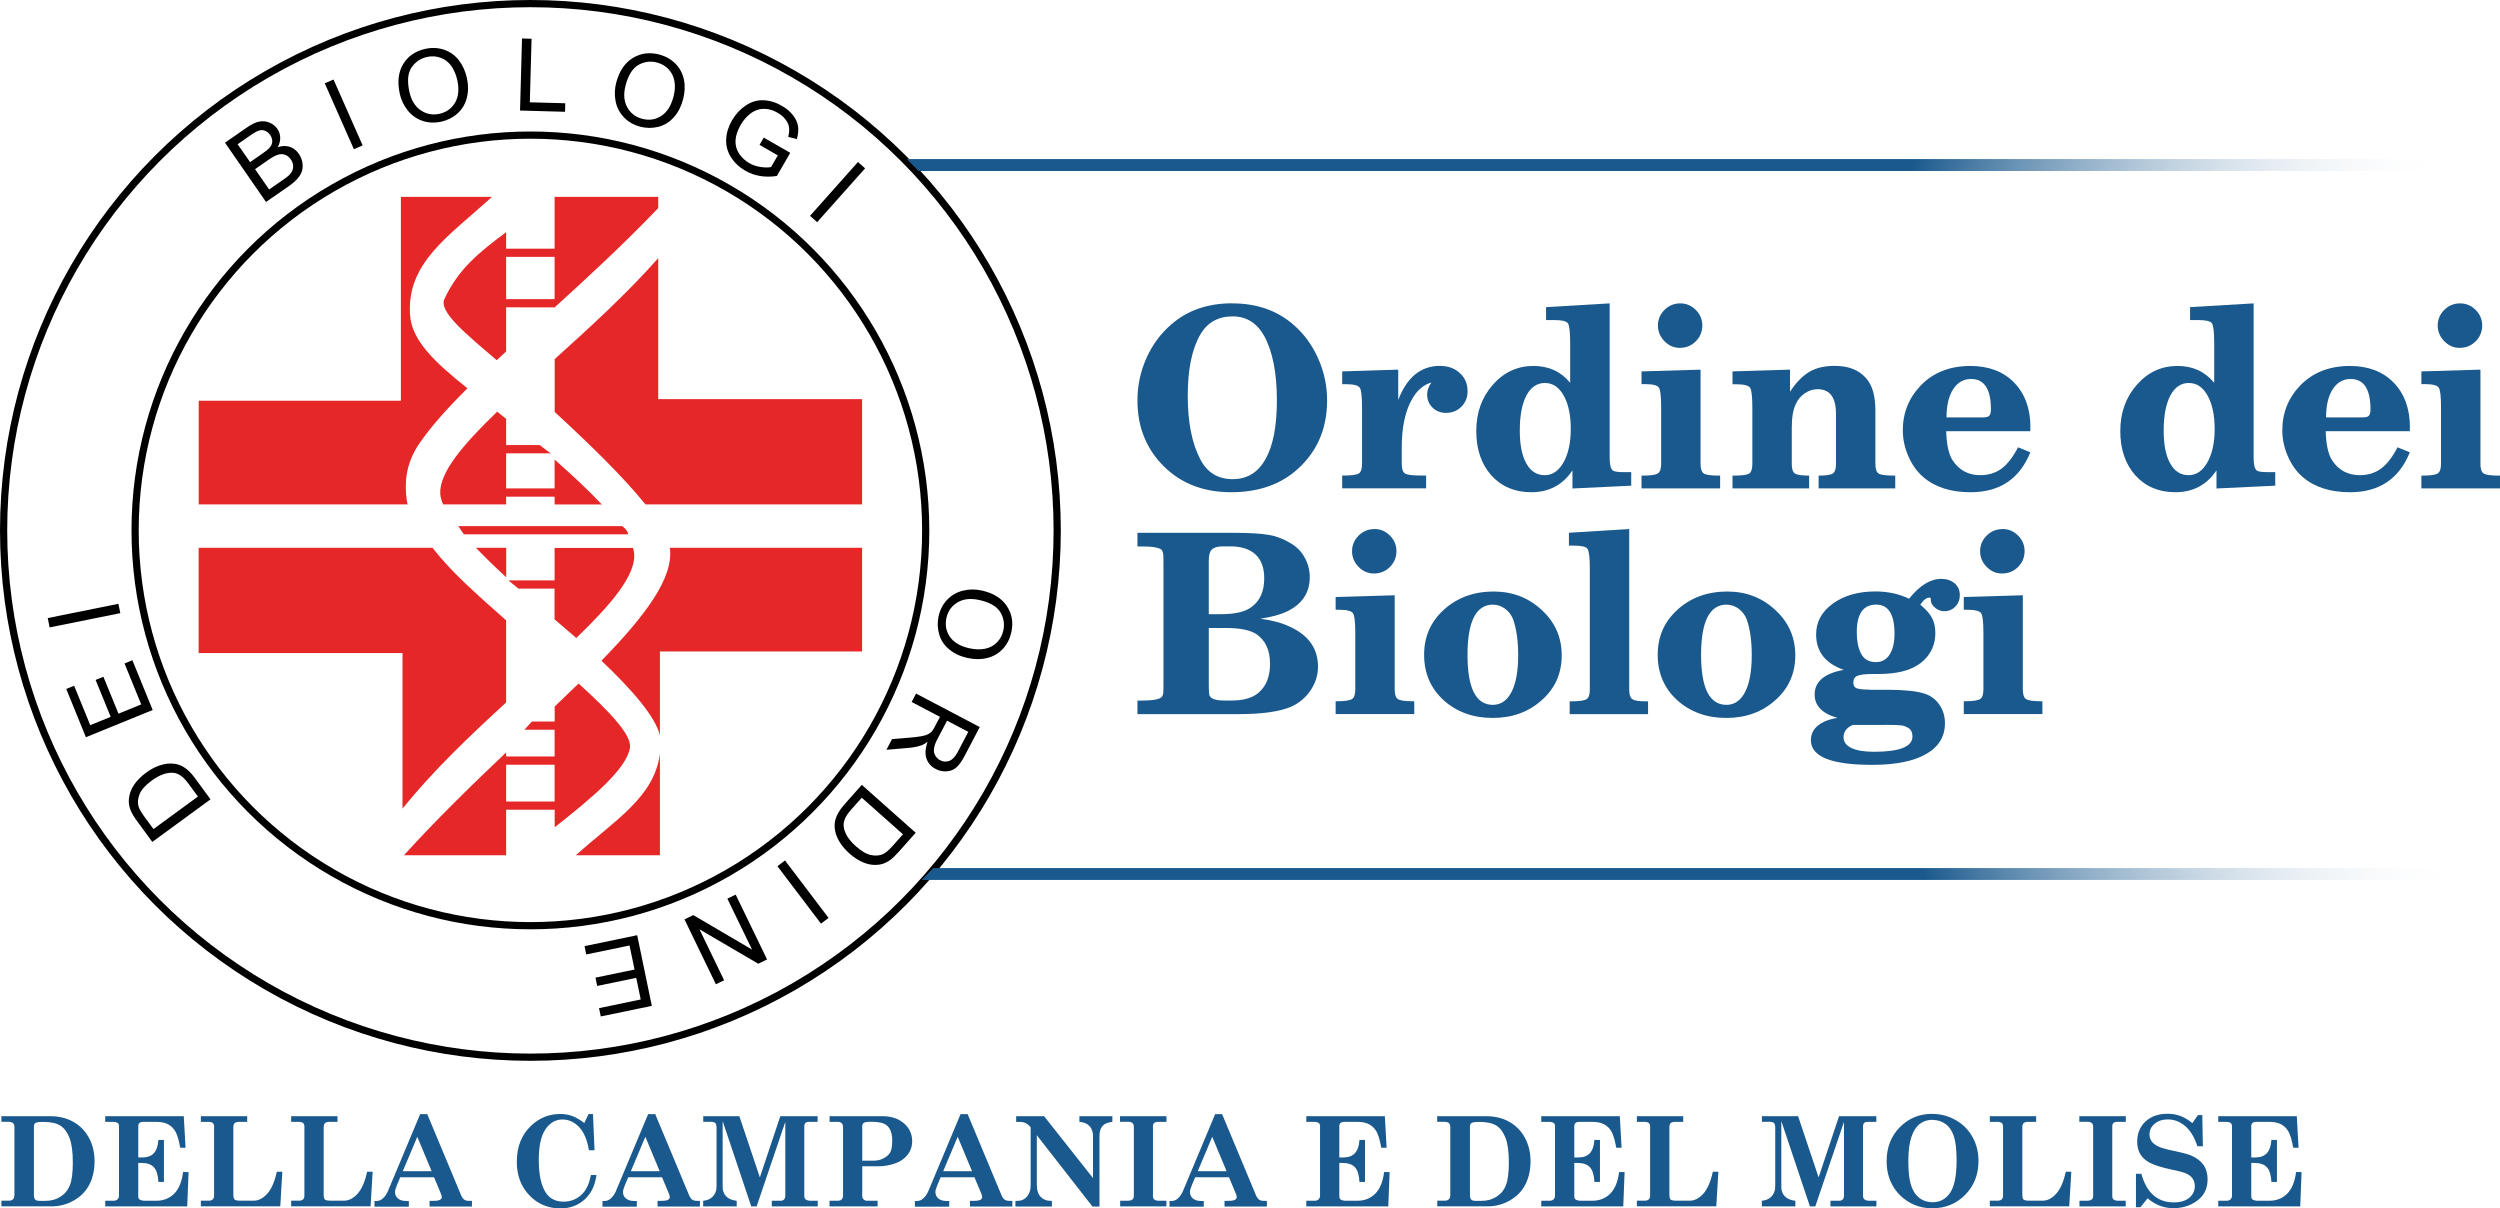 <?xml version="1.0" encoding="UTF-8"?> <svg xmlns="http://www.w3.org/2000/svg" xmlns:xlink="http://www.w3.org/1999/xlink" id="Livello_2" viewBox="0 0 339.93 164.3"><defs><style> .cls-1 { fill: none; stroke: #000; stroke-width: .98px; } .cls-2 { fill: url(#Sfumatura_senza_nome_2); } .cls-3 { fill: url(#Sfumatura_senza_nome_2-2); } .cls-4 { fill: #1a598d; } .cls-5 { isolation: isolate; } .cls-6 { fill: #e52727; } </style><linearGradient id="Sfumatura_senza_nome_2" data-name="Sfumatura senza nome 2" x1="-102.39" y1="327.12" x2="-101.25" y2="327.12" gradientTransform="translate(-368.84 20869.19) rotate(19.1) scale(60.82 -60.82)" gradientUnits="userSpaceOnUse"><stop offset="0" stop-color="#1a598d"></stop><stop offset="1" stop-color="#fff" stop-opacity="0"></stop></linearGradient><linearGradient id="Sfumatura_senza_nome_2-2" data-name="Sfumatura senza nome 2" x1="-105.93" y1="325.62" x2="-104.79" y2="325.62" gradientTransform="translate(12829.91 16735) rotate(-18.91) scale(61.41 -60.82)" xlink:href="#Sfumatura_senza_nome_2"></linearGradient></defs><g id="Livello_1-2" data-name="Livello_1"><path class="cls-6" d="M68.82,41.78v6.01c-.43.4-.86.79-1.28,1.19-4.35-3.72-7.91-6.62-7.11-8.33,1.92-4.11,4.73-6.35,8.39-9.08v2.24h6.59v-7.04h14.09v1.52c-4.53,4.75-9.39,9.24-14,13.43v.07h-.07s0,0-.01.01h0s-6.59-.01-6.59-.01ZM68.82,34.93v5.74h6.59v-5.74h-6.59ZM68.82,67.52v1.06h-8.57c-.23-.53-.36-1.01-.39-1.43-.15-2.87,3.08-6.69,7.74-11.17.4.32.81.64,1.22.97v3.57h4.58l1.46,1.12h-6.04v4.77h6.59v-3.92c2.51,2.21,4.69,4.26,6.42,6.1h-6.42v-1.06h-6.59ZM75.41,80.03h-4.92l-1.36-1.11h6.28v-4.42h10.66c.1.31.16.6.17.87.15,2.92-3.14,6.81-7.88,11.38-.96-.84-1.95-1.69-2.96-2.54v-4.17ZM68.82,110.1v6.19h-13.9c4.48-4.93,9.29-9.61,13.9-13.98v.55h6.59v-3.64h-4.1l1.01-1.11h3.1v-2.04c1.12-1.07,2.21-2.11,3.25-3.13,4.25,3.84,7.24,7.01,6.99,8.71-.44,2.91-5.16,6.83-10.24,10.84v-2.39h-6.59ZM68.82,103.98v5.01h6.59v-5.01h-6.59ZM85.42,72.65h-22.35l-.76-1.11h22.3c.49.37.75.74.81,1.11ZM55.42,68.58h-28.4v-14.09h27.49v-27.72h12.38c-5.92,5.41-11.56,8.9-11.14,15.99.21,3.54,3.34,6.47,7.81,10.04-2.71,2.69-4.97,5.2-6.55,7.52-1.92,2.81-2.01,5.51-1.7,7.7.03.18.06.37.12.57ZM89.5,35.09v19.18h27.72v14.31h-29.46c-3.02-3.76-7.68-8.27-12.34-12.57v-7.18c4.75-4.28,9.84-8.92,14.09-13.74ZM91.08,74.49h26.14v14.09h-27.49v11.41c-.59-2.48-3.68-6.11-7.95-10.15,5.96-6.12,9.87-11.3,9.3-15.35ZM89.73,102.5v13.79h-11.43c5.43-4.88,10.64-7.88,11.43-13.79ZM54.73,109.96v-21.16h-27.72v-14.31h31.8c1.2,1.53,2.67,3.14,4.35,4.73,1.79,1.7,3.72,3.43,5.66,5.13v11.17c-4.94,4.52-10.06,9.4-14.09,14.44ZM64.72,74.49h4.11v4c-1.54-1.41-2.92-2.75-4.11-4Z"></path><circle class="cls-1" cx="72.12" cy="72.12" r="71.63"></circle><g><g class="cls-5"><path d="M36.17,27.46l-5.58-8.06,3.02-2.09c.62-.43,1.17-.69,1.65-.78.48-.09.95-.04,1.4.15s.8.48,1.05.84c.24.34.37.73.39,1.17.02.43-.09.88-.34,1.32.59-.19,1.13-.21,1.63-.05s.91.48,1.24.95c.26.38.42.78.49,1.22.06.43.04.82-.07,1.16-.11.34-.31.67-.61,1.01-.29.33-.69.68-1.21,1.04l-3.07,2.13ZM34,22.05l1.74-1.21c.47-.33.79-.59.95-.8.22-.27.33-.54.33-.83s-.09-.56-.28-.85c-.19-.27-.41-.46-.68-.57-.27-.11-.55-.13-.84-.04-.29.09-.73.34-1.3.74l-1.61,1.12,1.69,2.43ZM36.58,25.77l2.01-1.39c.34-.24.58-.42.7-.54.21-.21.37-.43.46-.65.09-.22.13-.46.1-.73-.03-.27-.13-.53-.31-.79-.21-.3-.47-.51-.77-.62-.31-.11-.63-.12-.96-.02-.34.1-.76.33-1.27.68l-1.86,1.29,1.92,2.77Z"></path></g><g class="cls-5"><path d="M48.12,20.29l-3.96-8.96,1.19-.52,3.96,8.96-1.19.52Z"></path></g><g class="cls-5"><path d="M54.35,12.71c-.34-1.59-.18-2.93.48-4.01.66-1.08,1.67-1.77,3.02-2.06.88-.19,1.73-.15,2.53.12.8.27,1.47.74,2,1.42.53.68.9,1.49,1.11,2.45.21.97.2,1.88-.03,2.73-.23.85-.66,1.55-1.29,2.1-.63.55-1.37.91-2.2,1.09-.9.19-1.75.15-2.56-.13-.8-.28-1.47-.76-2-1.44-.53-.68-.88-1.43-1.06-2.27ZM55.66,12.45c.25,1.15.75,2,1.52,2.53s1.61.7,2.55.5c.95-.21,1.67-.71,2.14-1.51.47-.8.58-1.82.31-3.06-.17-.78-.45-1.43-.83-1.96-.39-.53-.87-.89-1.45-1.1-.58-.21-1.18-.25-1.81-.11-.9.19-1.6.67-2.12,1.42-.52.76-.62,1.85-.31,3.3Z"></path></g><g class="cls-5"><path d="M70.71,15.03l.27-9.8,1.3.04-.24,8.64,4.82.13-.03,1.16-6.12-.17Z"></path></g><g class="cls-5"><path d="M83.79,11.23c.42-1.57,1.17-2.69,2.26-3.35s2.29-.81,3.62-.46c.87.24,1.61.66,2.19,1.26.59.61.97,1.33,1.14,2.18.17.85.12,1.74-.13,2.69-.26.96-.68,1.77-1.27,2.42s-1.29,1.08-2.11,1.28c-.82.2-1.63.19-2.46-.03-.89-.24-1.63-.67-2.21-1.29-.59-.62-.96-1.35-1.12-2.19-.16-.84-.13-1.68.09-2.51ZM85.07,11.6c-.31,1.14-.24,2.12.19,2.94.44.82,1.12,1.36,2.04,1.61.94.25,1.81.13,2.59-.37.79-.5,1.34-1.36,1.67-2.58.21-.77.26-1.48.15-2.12-.11-.65-.37-1.19-.78-1.64-.42-.45-.94-.76-1.56-.93-.89-.24-1.73-.14-2.53.3-.8.44-1.4,1.37-1.78,2.79Z"></path></g><g class="cls-5"><path d="M103.27,19.71l.58-1,3.6,2.07-1.82,3.15c-.81.12-1.57.12-2.28,0-.71-.12-1.38-.35-2-.71-.83-.48-1.49-1.1-1.96-1.85-.48-.75-.69-1.56-.65-2.44.04-.88.31-1.73.79-2.56.48-.83,1.09-1.5,1.85-2.01.76-.52,1.56-.76,2.41-.73.85.03,1.7.28,2.54.77.61.35,1.11.77,1.49,1.26.38.48.61.99.69,1.5.08.52.02,1.11-.16,1.76l-1.17-.31c.12-.51.16-.94.11-1.29-.05-.36-.2-.71-.47-1.06-.26-.35-.61-.65-1.04-.9-.51-.3-1-.47-1.47-.53-.46-.06-.88-.03-1.26.09-.38.12-.72.3-1.02.53-.52.4-.96.91-1.31,1.52-.44.76-.67,1.46-.71,2.12-.03.66.13,1.26.48,1.79.35.53.81.96,1.37,1.29.49.28,1.01.46,1.59.54.57.08,1.04.08,1.4,0l.91-1.58-2.5-1.44Z"></path></g><g class="cls-5"><path d="M110.14,29.35l6.52-7.32.97.86-6.52,7.32-.97-.86Z"></path></g></g><g><g class="cls-5"><path d="M133.44,80.28c1.59.35,2.74,1.05,3.45,2.11.71,1.05.92,2.25.62,3.6-.2.88-.58,1.63-1.16,2.25-.58.62-1.29,1.03-2.12,1.23-.84.21-1.73.2-2.69-.01-.97-.21-1.8-.6-2.47-1.16-.68-.56-1.14-1.24-1.37-2.05-.23-.8-.26-1.62-.08-2.45.2-.9.6-1.66,1.19-2.27.59-.61,1.31-1.02,2.14-1.22.83-.2,1.67-.21,2.51-.02ZM133.13,81.58c-1.15-.25-2.13-.15-2.93.33-.8.47-1.31,1.18-1.51,2.11-.21.95-.05,1.81.48,2.58.53.76,1.42,1.28,2.65,1.55.78.17,1.49.19,2.13.06.64-.13,1.17-.42,1.61-.86.43-.44.72-.97.86-1.6.2-.9.06-1.74-.41-2.52-.47-.78-1.43-1.33-2.87-1.65Z"></path></g><g class="cls-5"><path d="M124.54,94.3l8.68,4.56-2.02,3.85c-.41.77-.79,1.32-1.16,1.64-.37.32-.81.5-1.33.53-.52.03-1.02-.07-1.5-.33-.62-.32-1.03-.8-1.24-1.42-.21-.62-.16-1.38.16-2.27-.3.23-.57.38-.8.47-.48.17-1.04.29-1.65.35l-3.15.27.76-1.45,2.41-.2c.7-.06,1.24-.13,1.63-.2.39-.07.69-.17.89-.28.2-.11.37-.25.51-.4.1-.12.22-.32.38-.62l.7-1.33-3.85-2.02.6-1.15ZM128.78,97.99l-1.3,2.47c-.28.52-.44.96-.48,1.32-.05.35,0,.67.17.95.16.28.38.49.66.64.41.22.83.24,1.25.09.42-.16.8-.56,1.14-1.2l1.44-2.75-2.87-1.51Z"></path></g><g class="cls-5"><path d="M117.18,106.72l7.33,6.51-2.24,2.52c-.51.57-.93.97-1.26,1.21-.47.33-.96.54-1.48.61-.67.1-1.34.01-2.02-.25-.68-.26-1.34-.68-2-1.26-.56-.5-.99-1-1.31-1.51-.31-.51-.52-.99-.62-1.45-.1-.45-.12-.87-.07-1.26.05-.38.19-.79.41-1.2.22-.42.53-.84.92-1.29l2.35-2.64ZM117.18,108.46l-1.39,1.56c-.43.48-.72.9-.88,1.26-.15.36-.22.69-.2,1,.03.43.18.89.45,1.36.27.47.69.96,1.24,1.45.77.68,1.47,1.08,2.1,1.19.64.11,1.18.05,1.64-.18.33-.17.75-.54,1.27-1.12l1.37-1.54-5.6-4.97Z"></path></g><g class="cls-5"><path d="M106.74,117l5.92,7.81-1.03.78-5.92-7.81,1.03-.78Z"></path></g><g class="cls-5"><path d="M100.03,121.64l4.27,8.82-1.2.58-7.99-4.68,3.35,6.93-1.12.54-4.27-8.82,1.2-.58,7.99,4.69-3.36-6.93,1.12-.54Z"></path></g><g class="cls-5"><path d="M86.64,127.17l1.99,9.6-6.94,1.44-.24-1.13,5.67-1.18-.61-2.94-5.31,1.1-.23-1.13,5.31-1.1-.68-3.27-5.89,1.22-.23-1.13,7.16-1.49Z"></path></g></g><circle class="cls-1" cx="72.12" cy="72.12" r="53.75"></circle><g><g class="cls-5"><path d="M28.62,108.69l-7.91,5.79-1.99-2.72c-.45-.61-.76-1.11-.92-1.49-.23-.53-.32-1.05-.28-1.57.05-.68.27-1.32.67-1.93.4-.61.95-1.17,1.65-1.69.6-.44,1.18-.76,1.75-.96.57-.2,1.08-.3,1.55-.3.46,0,.88.06,1.24.19.37.13.73.35,1.09.65s.71.69,1.06,1.17l2.09,2.85ZM26.92,108.32l-1.24-1.69c-.38-.52-.73-.9-1.04-1.12-.31-.22-.62-.36-.93-.41-.43-.07-.9-.02-1.43.15-.52.17-1.08.47-1.68.91-.83.61-1.36,1.21-1.61,1.8-.24.6-.3,1.15-.17,1.64.1.36.37.85.83,1.47l1.22,1.66,6.04-4.42Z"></path></g><g class="cls-5"><path d="M20.76,96.54l-9.08,3.7-2.67-6.56,1.07-.44,2.19,5.36,2.78-1.13-2.05-5.02,1.06-.43,2.05,5.02,3.09-1.26-2.27-5.57,1.07-.44,2.76,6.77Z"></path></g><g class="cls-5"><path d="M16.36,83.37l-9.61,1.94-.26-1.27,9.61-1.94.26,1.27Z"></path></g></g><path class="cls-2" d="M330.17,21.63H123.3l1.6,1.62h205.27v-1.62Z"></path><path class="cls-3" d="M332.17,119.65H125.3l1.6-1.62h205.27v1.62Z"></path><g class="cls-5"><path class="cls-4" d="M.19,151.77h6.61c1.2,0,2.25.25,3.16.76.91.51,1.62,1.23,2.13,2.17.51.94.77,2,.77,3.18s-.24,2.29-.71,3.19c-.47.91-1.17,1.63-2.11,2.16-.94.54-1.94.8-3.01.8H.19v-.77h1.02c.25,0,.44-.07.56-.2s.19-.33.19-.57v-9.25c0-.25-.07-.43-.2-.54-.13-.11-.36-.17-.67-.17H.19v-.77ZM6.22,163.28c.76,0,1.43-.19,2.02-.57.59-.38,1.01-.9,1.27-1.57.26-.66.39-1.69.39-3.08,0-1.46-.15-2.58-.46-3.36-.31-.78-.72-1.33-1.25-1.66-.53-.33-1.3-.49-2.32-.49-.56,0-.91.05-1.05.14-.14.09-.21.27-.21.51v9.3c0,.28.06.48.17.6.11.12.29.18.54.18h.9Z"></path><path class="cls-4" d="M14.3,151.77h10.69l.24,4.29h-.73c-.17-1.01-.39-1.74-.64-2.19-.26-.45-.59-.78-1.01-1-.42-.22-.96-.33-1.64-.33h-1.68c-.26,0-.45.05-.56.15-.12.1-.17.25-.17.43v4.26h.57c.66,0,1.17-.19,1.53-.56.36-.38.58-.98.64-1.82h.75v5.71h-.75c-.05-.95-.26-1.61-.62-2-.37-.39-.92-.58-1.65-.58h-.47v4.54c0,.2.06.34.17.42.18.12.43.18.76.18h1.48c1.01,0,1.84-.32,2.48-.97.64-.65,1.04-1.62,1.2-2.93h.75l-.18,4.67h-11.15v-.77h1.1c.25,0,.44-.06.57-.19.13-.13.2-.3.2-.51v-9.45c0-.2-.06-.35-.2-.44-.13-.09-.36-.14-.7-.14h-.97v-.77Z"></path><path class="cls-4" d="M27.31,152.54v-.77h6.3v.77h-1.06c-.3,0-.52.06-.64.17s-.18.3-.18.56v9.13c0,.37.06.61.17.71s.39.15.82.15h1.77c.66,0,1.27-.31,1.84-.94.57-.62,1.01-1.62,1.31-3h.75l-.28,4.71h-10.8v-.77h1.08c.24,0,.42-.06.54-.18.12-.12.18-.29.18-.51v-9.39c0-.23-.06-.39-.19-.49-.12-.1-.34-.15-.64-.15h-.97Z"></path><path class="cls-4" d="M39.59,152.54v-.77h6.3v.77h-1.06c-.3,0-.52.06-.64.17s-.18.3-.18.56v9.13c0,.37.06.61.17.71s.39.15.82.15h1.77c.66,0,1.27-.31,1.84-.94.57-.62,1.01-1.62,1.31-3h.75l-.28,4.71h-10.8v-.77h1.08c.24,0,.42-.06.54-.18.12-.12.18-.29.18-.51v-9.39c0-.23-.06-.39-.19-.49-.12-.1-.34-.15-.64-.15h-.97Z"></path><path class="cls-4" d="M58.08,151.46l4.6,11.02c.13.31.28.52.43.63.16.11.36.17.61.17h.45v.77h-5.76v-.77h.54c.43,0,.72-.05.88-.14.16-.09.24-.22.24-.37,0-.12-.03-.26-.1-.42l-.95-2.27h-4.6l-.44,1.04c-.18.43-.27.75-.27.96,0,.36.13.65.4.88.27.22.63.34,1.09.34h.39v.77h-4.67v-.77h.27c.3,0,.56-.09.79-.28.32-.27.57-.61.75-1.02l4.4-10.51h.93ZM56.74,154.57l-1.97,4.68h3.92l-1.95-4.68Z"></path><path class="cls-4" d="M79.45,152.7l.57-1.22h.61l.21,4.92h-.76c-.24-1.42-.69-2.47-1.34-3.15-.66-.69-1.41-1.03-2.26-1.03-.93,0-1.7.44-2.31,1.33s-.91,2.28-.91,4.19c0,2.02.33,3.52,1,4.5.54.77,1.33,1.15,2.37,1.15s1.93-.38,2.64-1.15c.51-.56.87-1.38,1.08-2.47h.75c-.18,1.4-.71,2.51-1.6,3.32-.89.81-1.99,1.22-3.29,1.22-1.68,0-3.09-.59-4.23-1.78s-1.71-2.71-1.71-4.56c0-2.06.66-3.7,1.97-4.93,1.12-1.05,2.43-1.57,3.93-1.57.59,0,1.14.09,1.65.28s1.05.5,1.63.96Z"></path><path class="cls-4" d="M89.08,151.46l4.6,11.02c.13.31.28.52.43.63.16.11.36.17.61.17h.45v.77h-5.76v-.77h.54c.43,0,.72-.05.88-.14.16-.09.24-.22.24-.37,0-.12-.03-.26-.1-.42l-.95-2.27h-4.6l-.44,1.04c-.18.43-.27.75-.27.96,0,.36.13.65.4.88.27.22.63.34,1.09.34h.39v.77h-4.67v-.77h.27c.3,0,.56-.09.79-.28.32-.27.57-.61.75-1.02l4.4-10.51h.93ZM87.75,154.57l-1.97,4.68h3.92l-1.95-4.68Z"></path><path class="cls-4" d="M95.59,151.77h4.94l2.79,8.32,2.78-8.32h5.07v.77h-1.1c-.27,0-.46.05-.56.15-.1.1-.15.27-.15.51v9.38c0,.24.06.4.17.49.17.13.39.2.68.2h.98v.77h-6.25v-.77h1.18c.22,0,.38-.06.49-.18.11-.12.17-.29.17-.51v-10.04l-3.9,11.5h-.73l-3.89-11.6v8.97c0,.51.16.94.49,1.27s.8.53,1.42.59v.77h-4.56v-.77c.58-.05,1.02-.25,1.34-.61.32-.35.48-.8.48-1.35v-7.94c0-.34-.06-.56-.17-.67s-.34-.17-.67-.17h-.97v-.77Z"></path><path class="cls-4" d="M112.79,151.77h7.19c1.22,0,2.2.33,2.94.98.74.65,1.11,1.45,1.11,2.4,0,.72-.21,1.35-.64,1.89-.43.54-1,.93-1.73,1.17-.72.24-1.44.37-2.15.37h-2.27v4c0,.22.06.39.19.51.13.12.29.18.49.18h1.41v.77h-6.54v-.77h1.1c.24,0,.43-.06.55-.18.12-.12.19-.29.19-.51v-9.36c0-.21-.06-.38-.19-.5s-.28-.18-.46-.18h-1.18v-.77ZM117.24,157.82h1.52c.53,0,1-.11,1.42-.34.41-.23.71-.5.88-.83.17-.32.26-.85.26-1.57,0-1-.27-1.7-.81-2.11-.39-.29-1.06-.44-2.01-.44-.55,0-.9.04-1.04.14-.15.09-.22.25-.22.47v4.68Z"></path><path class="cls-4" d="M131.56,151.46l4.6,11.02c.13.31.28.52.43.63.16.11.36.17.61.17h.45v.77h-5.76v-.77h.54c.43,0,.72-.05.88-.14.16-.09.24-.22.24-.37,0-.12-.03-.26-.1-.42l-.95-2.27h-4.6l-.44,1.04c-.18.43-.27.75-.27.96,0,.36.13.65.4.88.27.22.63.34,1.09.34h.39v.77h-4.67v-.77h.27c.3,0,.56-.09.79-.28.32-.27.57-.61.75-1.02l4.4-10.51h.93ZM130.22,154.57l-1.97,4.68h3.92l-1.95-4.68Z"></path><path class="cls-4" d="M138.16,151.77h3.81l6.65,8.42v-5.72c0-.56-.16-1.02-.48-1.36-.32-.34-.78-.53-1.37-.57v-.77h4.48v.77c-.62.07-1.07.25-1.34.56-.27.31-.41.76-.41,1.37v9.58h-.96l-7.56-9.69v6.71c0,.77.18,1.33.53,1.68.35.35.79.53,1.31.53h.21v.77h-4.96v-.77h.34c.49,0,.9-.19,1.23-.58s.5-.88.5-1.49v-7.92c-.37-.49-.84-.74-1.42-.74h-.55v-.77Z"></path><path class="cls-4" d="M152.32,151.77h6.29v.77h-1.14c-.24,0-.42.05-.53.15s-.17.24-.17.43v9.5c0,.22.06.38.17.47.15.12.37.18.65.18h1.01v.77h-6.29v-.77h.96c.33,0,.57-.06.7-.17.14-.11.2-.27.2-.49v-9.4c0-.23-.06-.4-.19-.51-.12-.11-.32-.17-.59-.17h-1.1v-.77Z"></path><path class="cls-4" d="M166.16,151.46l4.6,11.02c.13.31.28.52.43.63.16.11.36.17.62.17h.45v.77h-5.76v-.77h.54c.43,0,.72-.05.88-.14.16-.09.24-.22.24-.37,0-.12-.03-.26-.1-.42l-.95-2.27h-4.6l-.44,1.04c-.18.43-.27.75-.27.96,0,.36.13.65.4.88.27.22.63.34,1.09.34h.39v.77h-4.66v-.77h.27c.3,0,.56-.09.79-.28.32-.27.57-.61.75-1.02l4.4-10.51h.93ZM164.83,154.57l-1.97,4.68h3.92l-1.95-4.68Z"></path><path class="cls-4" d="M177.61,151.77h10.69l.24,4.29h-.73c-.17-1.01-.39-1.74-.64-2.19-.26-.45-.59-.78-1.01-1s-.96-.33-1.64-.33h-1.68c-.26,0-.45.05-.56.15-.12.1-.17.25-.17.43v4.26h.57c.66,0,1.17-.19,1.53-.56.36-.38.58-.98.64-1.82h.75v5.71h-.75c-.05-.95-.26-1.61-.62-2-.37-.39-.92-.58-1.65-.58h-.47v4.54c0,.2.06.34.17.42.18.12.43.18.76.18h1.48c1.01,0,1.84-.32,2.48-.97s1.04-1.62,1.2-2.93h.75l-.18,4.67h-11.15v-.77h1.1c.25,0,.44-.06.57-.19s.2-.3.2-.51v-9.45c0-.2-.07-.35-.2-.44-.13-.09-.36-.14-.7-.14h-.97v-.77Z"></path><path class="cls-4" d="M195.44,151.77h6.61c1.2,0,2.26.25,3.16.76.91.51,1.62,1.23,2.13,2.17.51.94.77,2,.77,3.18s-.24,2.29-.71,3.19c-.47.91-1.17,1.63-2.11,2.16-.93.54-1.94.8-3.01.8h-6.85v-.77h1.02c.25,0,.44-.07.56-.2s.19-.33.19-.57v-9.25c0-.25-.07-.43-.2-.54-.13-.11-.36-.17-.67-.17h-.91v-.77ZM201.48,163.28c.76,0,1.43-.19,2.02-.57.59-.38,1.01-.9,1.27-1.57s.39-1.69.39-3.08c0-1.46-.15-2.58-.46-3.36-.31-.78-.72-1.33-1.25-1.66-.53-.33-1.3-.49-2.32-.49-.56,0-.91.05-1.05.14-.14.09-.21.27-.21.51v9.3c0,.28.06.48.17.6.11.12.29.18.54.18h.9Z"></path><path class="cls-4" d="M209.56,151.77h10.69l.24,4.29h-.73c-.17-1.01-.39-1.74-.64-2.19-.26-.45-.59-.78-1.01-1s-.96-.33-1.64-.33h-1.68c-.26,0-.45.05-.56.15-.12.1-.17.25-.17.43v4.26h.57c.66,0,1.17-.19,1.53-.56.36-.38.58-.98.64-1.82h.75v5.71h-.75c-.05-.95-.26-1.61-.62-2-.37-.39-.92-.58-1.65-.58h-.47v4.54c0,.2.06.34.17.42.18.12.43.18.76.18h1.48c1.01,0,1.84-.32,2.48-.97s1.04-1.62,1.2-2.93h.75l-.18,4.67h-11.15v-.77h1.1c.25,0,.44-.06.57-.19s.2-.3.2-.51v-9.45c0-.2-.07-.35-.2-.44-.13-.09-.36-.14-.7-.14h-.97v-.77Z"></path><path class="cls-4" d="M222.57,152.54v-.77h6.3v.77h-1.06c-.3,0-.52.06-.64.17-.12.12-.18.3-.18.56v9.13c0,.37.06.61.17.71s.39.15.82.15h1.77c.66,0,1.27-.31,1.84-.94s1.01-1.62,1.31-3h.75l-.28,4.71h-10.8v-.77h1.08c.24,0,.42-.06.54-.18.12-.12.18-.29.18-.51v-9.39c0-.23-.06-.39-.19-.49-.12-.1-.34-.15-.64-.15h-.97Z"></path><path class="cls-4" d="M239.55,151.77h4.94l2.79,8.32,2.78-8.32h5.07v.77h-1.1c-.27,0-.46.05-.56.15s-.15.27-.15.51v9.38c0,.24.06.4.17.49.17.13.39.2.67.2h.98v.77h-6.25v-.77h1.18c.22,0,.38-.06.49-.18.11-.12.17-.29.17-.51v-10.04l-3.9,11.5h-.73l-3.89-11.6v8.97c0,.51.16.94.49,1.27s.8.53,1.42.59v.77h-4.56v-.77c.58-.05,1.02-.25,1.34-.61s.48-.8.48-1.35v-7.94c0-.34-.06-.56-.17-.67s-.34-.17-.67-.17h-.97v-.77Z"></path><path class="cls-4" d="M262.72,151.46c1.16,0,2.22.28,3.2.84.98.56,1.74,1.32,2.28,2.29s.82,2.05.82,3.26c0,1.84-.6,3.38-1.8,4.6-1.2,1.23-2.7,1.84-4.48,1.84-1.18,0-2.25-.28-3.18-.84-.94-.56-1.68-1.31-2.22-2.26-.54-.95-.81-2.05-.81-3.31,0-1.86.6-3.4,1.79-4.61,1.19-1.21,2.66-1.82,4.42-1.82ZM262.77,152.26c-.66,0-1.23.18-1.71.54-.48.36-.87.95-1.15,1.75s-.43,1.91-.43,3.32c0,1.48.13,2.59.39,3.36s.65,1.32,1.15,1.69c.5.37,1.09.55,1.76.55.99,0,1.78-.42,2.37-1.27.59-.85.89-2.32.89-4.42,0-1.47-.13-2.58-.38-3.31s-.63-1.29-1.14-1.65c-.5-.36-1.09-.54-1.75-.54Z"></path><path class="cls-4" d="M270.56,152.54v-.77h6.3v.77h-1.06c-.3,0-.52.06-.64.17-.12.12-.18.3-.18.56v9.13c0,.37.06.61.17.71s.39.15.82.15h1.77c.66,0,1.27-.31,1.84-.94s1.01-1.62,1.31-3h.75l-.28,4.71h-10.8v-.77h1.08c.24,0,.42-.06.54-.18.12-.12.18-.29.18-.51v-9.39c0-.23-.06-.39-.19-.49-.12-.1-.34-.15-.64-.15h-.97Z"></path><path class="cls-4" d="M282.76,151.77h6.29v.77h-1.14c-.24,0-.42.05-.53.15s-.17.24-.17.43v9.5c0,.22.06.38.17.47.15.12.37.18.65.18h1.01v.77h-6.29v-.77h.96c.33,0,.57-.06.7-.17.14-.11.2-.27.2-.49v-9.4c0-.23-.06-.4-.19-.51-.12-.11-.32-.17-.59-.17h-1.1v-.77Z"></path><path class="cls-4" d="M298.09,152.72l.77-1.1h.59l.08,4.24h-.75c-.39-1.22-.94-2.13-1.65-2.74-.71-.61-1.5-.91-2.37-.91-.74,0-1.33.2-1.8.6s-.69.88-.69,1.44c0,.33.09.64.27.91s.48.51.88.71,1.12.4,2.13.61c1.19.25,2.01.47,2.46.67.72.32,1.26.75,1.62,1.27s.54,1.17.54,1.93c0,1.13-.39,2.04-1.17,2.71-.94.81-2.11,1.22-3.49,1.22-1.28,0-2.45-.45-3.5-1.34l-.97,1.21h-.61v-4.55h.73c.72,2.59,2.2,3.89,4.41,3.89.91,0,1.61-.21,2.11-.63.5-.42.75-.94.75-1.56,0-.44-.11-.8-.33-1.1-.22-.3-.56-.53-1.03-.72-.25-.1-.88-.26-1.89-.47-1.35-.3-2.32-.61-2.9-.92-.58-.32-1-.71-1.27-1.17-.27-.46-.41-1.02-.41-1.69,0-1.12.38-2.03,1.12-2.73s1.76-1.06,3.02-1.06,2.32.42,3.33,1.25Z"></path><path class="cls-4" d="M301.61,151.77h10.69l.24,4.29h-.73c-.17-1.01-.39-1.74-.64-2.19-.26-.45-.59-.78-1.01-1s-.96-.33-1.64-.33h-1.68c-.26,0-.45.05-.56.15-.12.1-.17.25-.17.43v4.26h.57c.66,0,1.17-.19,1.53-.56.36-.38.58-.98.64-1.82h.75v5.71h-.75c-.05-.95-.26-1.61-.62-2-.37-.39-.92-.58-1.65-.58h-.47v4.54c0,.2.06.34.17.42.18.12.43.18.76.18h1.48c1.01,0,1.84-.32,2.48-.97s1.04-1.62,1.2-2.93h.75l-.18,4.67h-11.15v-.77h1.1c.25,0,.44-.06.57-.19s.2-.3.2-.51v-9.45c0-.2-.07-.35-.2-.44-.13-.09-.36-.14-.7-.14h-.97v-.77Z"></path></g><g><path class="cls-4" d="M167.57,41.25c3.32,0,6.09.97,8.3,2.9,1.41,1.21,2.53,2.73,3.35,4.56.82,1.83,1.23,3.74,1.23,5.72,0,4.1-1.53,7.38-4.58,9.84-2.25,1.78-5.08,2.66-8.47,2.66-3.73,0-6.78-1.17-9.15-3.52-2.39-2.37-3.59-5.35-3.59-8.95,0-2,.4-3.92,1.21-5.74.81-1.82,1.93-3.35,3.36-4.58,2.21-1.94,4.99-2.9,8.33-2.9h0ZM167.61,43.02c-1.96,0-3.42.81-4.37,2.42-1.16,1.96-1.74,4.75-1.74,8.37s.58,6.52,1.74,8.71c.93,1.75,2.39,2.63,4.37,2.63s3.45-.91,4.47-2.73c1.02-1.82,1.54-4.47,1.54-7.96,0-3.76-.58-6.69-1.74-8.81-1-1.75-2.42-2.63-4.27-2.63h0Z"></path><path class="cls-4" d="M182.5,50.5l7.62-.24v4.13c1.18-3.1,3.07-4.64,5.67-4.64,1.09,0,1.99.32,2.7.97.71.65,1.06,1.47,1.06,2.48,0,.84-.28,1.54-.84,2.1s-1.26.84-2.1.84c-.73,0-1.34-.24-1.83-.72-.49-.48-.73-1.08-.73-1.81,0-.5.19-1.04.58-1.61-1.07.32-1.94,1.06-2.6,2.22-.96,1.66-1.43,3.86-1.43,6.59v2.25c0,.71.15,1.15.46,1.33.31.18,1.01.27,2.1.27h.75v1.74h-11.41v-1.74h.14c1.09,0,1.79-.09,2.1-.27.31-.18.46-.63.46-1.33v-7.51c0-1.59-.1-2.54-.31-2.83-.21-.32-.83-.48-1.88-.48h-.51v-1.74h0Z"></path><path class="cls-4" d="M210.23,41.76l8.64-.51v21c0,.91.14,1.48.41,1.71.16.16.69.24,1.6.24h.92v1.84l-7.99.38v-2.46c-1.32,1.98-3.19,2.97-5.6,2.97-2.23,0-4.04-.76-5.43-2.29-1.37-1.55-2.05-3.56-2.05-6.04s.75-4.58,2.25-6.28c1.5-1.71,3.35-2.56,5.53-2.56,2.07,0,3.73.76,4.99,2.29v-5.36c0-1.5-.1-2.41-.31-2.73-.21-.3-.83-.44-1.88-.44h-1.09v-1.74ZM210.09,52.07c-1.09,0-1.94.57-2.54,1.71-.6,1.14-.9,2.72-.9,4.75s.3,3.43.89,4.49c.59,1.06,1.42,1.59,2.49,1.59s1.9-.58,2.56-1.74c.66-1.16.99-2.68.99-4.54s-.32-3.4-.96-4.54c-.64-1.14-1.48-1.71-2.53-1.71Z"></path><path class="cls-4" d="M223.2,50.5l8.03-.24v12.84c0,.66.15,1.09.44,1.28.3.19.97.29,2.01.29h.21v1.74h-10.69v-1.74h.14c1.07,0,1.76-.1,2.07-.29.31-.19.46-.63.46-1.32v-7.62c0-1.53-.1-2.44-.31-2.73-.2-.32-.83-.48-1.88-.48h-.48v-1.74h0ZM228.46,41.25c.82,0,1.53.3,2.12.89s.89,1.3.89,2.12-.3,1.56-.89,2.15c-.59.59-1.32.89-2.18.89-.8,0-1.49-.3-2.08-.91-.59-.6-.89-1.31-.89-2.13s.3-1.53.89-2.12c.59-.59,1.31-.89,2.15-.89Z"></path><path class="cls-4" d="M235.57,50.5l7.82-.24v3.01c.84-1.28,1.72-2.18,2.65-2.72.92-.54,2.07-.8,3.43-.8,1.87,0,3.28.55,4.23,1.64.87.93,1.3,2.4,1.3,4.41v7.27c0,.71.15,1.15.46,1.33.31.18,1.01.27,2.1.27h.14v1.74h-10.42v-1.74c1,0,1.65-.1,1.93-.29.29-.19.43-.62.43-1.28v-6.83c0-2.23-.83-3.35-2.49-3.35-.61,0-1.19.18-1.74.55-.55.37-.96.85-1.23,1.47-.36.71-.55,1.79-.55,3.24v4.92c0,.66.14,1.09.43,1.28.28.19.93.29,1.93.29v1.74h-10.42v-1.74h.14c1.09,0,1.79-.09,2.1-.27.31-.18.46-.63.46-1.33v-7.51c0-1.59-.1-2.54-.31-2.83-.21-.32-.83-.48-1.88-.48h-.51v-1.74h0Z"></path><path class="cls-4" d="M276.07,58.08v.55h-11.44c.05,1.78.33,3.09.85,3.93.89,1.37,2.15,2.05,3.79,2.05,1.11,0,2.08-.3,2.89-.9.81-.6,1.55-1.57,2.24-2.89l1.67.68c-1.46,3.62-4.17,5.43-8.13,5.43-2.69,0-4.84-.69-6.45-2.08-.84-.73-1.51-1.67-2.01-2.82-.5-1.15-.75-2.33-.75-3.53,0-2.37.82-4.41,2.46-6.11,1.71-1.75,3.95-2.63,6.73-2.63,2.48,0,4.46.75,5.94,2.25,1.48,1.53,2.22,3.55,2.22,6.08ZM264.66,56.75h5.12c.34,0,.58-.08.72-.24.14-.16.21-.44.21-.85,0-2.75-.9-4.13-2.7-4.13-1.02,0-1.84.47-2.44,1.4-.6.93-.9,2.21-.9,3.83Z"></path><path class="cls-4" d="M297.79,41.76l8.64-.51v21c0,.91.14,1.48.41,1.71.16.16.69.24,1.61.24h.92v1.84l-7.99.38v-2.46c-1.32,1.98-3.19,2.97-5.6,2.97-2.23,0-4.04-.76-5.43-2.29-1.37-1.55-2.05-3.56-2.05-6.04s.75-4.58,2.25-6.28c1.5-1.71,3.35-2.56,5.53-2.56,2.07,0,3.73.76,4.99,2.29v-5.36c0-1.5-.1-2.41-.31-2.73-.2-.3-.83-.44-1.88-.44h-1.09v-1.74h0ZM297.65,52.07c-1.09,0-1.94.57-2.54,1.71-.6,1.14-.91,2.72-.91,4.75s.3,3.43.89,4.49c.59,1.06,1.42,1.59,2.49,1.59s1.9-.58,2.56-1.74c.66-1.16.99-2.68.99-4.54s-.32-3.4-.96-4.54c-.64-1.14-1.48-1.71-2.53-1.71h0Z"></path><path class="cls-4" d="M327.67,58.08v.55h-11.44c.05,1.78.33,3.09.85,3.93.89,1.37,2.15,2.05,3.79,2.05,1.11,0,2.08-.3,2.89-.9.81-.6,1.55-1.57,2.24-2.89l1.67.68c-1.46,3.62-4.17,5.43-8.13,5.43-2.69,0-4.84-.69-6.45-2.08-.84-.73-1.51-1.67-2.01-2.82-.5-1.15-.75-2.33-.75-3.53,0-2.37.82-4.41,2.46-6.11,1.71-1.75,3.95-2.63,6.73-2.63,2.48,0,4.46.75,5.94,2.25,1.48,1.53,2.22,3.55,2.22,6.08ZM316.27,56.75h5.12c.34,0,.58-.08.72-.24.14-.16.21-.44.21-.85,0-2.75-.9-4.13-2.7-4.13-1.02,0-1.84.47-2.44,1.4-.6.93-.9,2.21-.9,3.83h0Z"></path><path class="cls-4" d="M329.24,50.5l8.03-.24v12.84c0,.66.15,1.09.44,1.28.3.19.97.29,2.01.29h.21v1.74h-10.69v-1.74h.14c1.07,0,1.76-.1,2.07-.29.31-.19.46-.63.46-1.32v-7.62c0-1.53-.1-2.44-.31-2.73-.2-.32-.83-.48-1.88-.48h-.48v-1.74ZM334.5,41.25c.82,0,1.53.3,2.12.89.59.59.89,1.3.89,2.12s-.3,1.56-.89,2.15c-.59.59-1.32.89-2.19.89-.8,0-1.49-.3-2.08-.91-.59-.6-.89-1.31-.89-2.13s.3-1.53.89-2.12c.59-.59,1.31-.89,2.15-.89Z"></path></g><g><path class="cls-4" d="M154.66,74.29v-1.84h13.18c1.98,0,3.52.09,4.61.27,1.02.16,2,.52,2.94,1.09.84.46,1.5,1.1,1.98,1.95.48.84.72,1.75.72,2.73,0,2.12-1.05,3.68-3.14,4.68-.89.41-2.08.73-3.59.96,1.62.21,2.94.56,3.96,1.06,2.6,1.16,3.89,2.98,3.89,5.46,0,1.14-.33,2.2-.99,3.19-.66.99-1.54,1.74-2.63,2.24-1.59.68-3.96,1.02-7.1,1.02h-13.83v-1.84h.51c1.59,0,2.53-.17,2.8-.51.11-.14.18-.32.2-.55.02-.16.03-.83.03-2.01v-14.82c0-1.18-.01-1.86-.03-2.01-.02-.21-.09-.4-.2-.58-.32-.32-1.25-.48-2.8-.48h-.51ZM164.36,76.27v7.24h1.67c1.96,0,3.36-.34,4.2-1.02,1.12-.84,1.67-2.13,1.67-3.86,0-1.41-.39-2.49-1.18-3.23-.79-.74-1.93-1.11-3.43-1.11h-1.02c-.71,0-1.21.15-1.5.44-.27.25-.41.76-.41,1.54ZM166.72,85.39h-2.36v7.68c0,.82.03,1.32.1,1.5.2.46.86.68,1.98.68h1.02c1.59,0,2.8-.34,3.62-1.02,1.07-.89,1.61-2.21,1.61-3.96,0-1.87-.63-3.22-1.88-4.06-.86-.55-2.23-.82-4.1-.82h0Z"></path><path class="cls-4" d="M181.61,81.18l8.03-.24v12.84c0,.66.15,1.09.44,1.28.3.19.97.29,2.01.29h.21v1.74h-10.69v-1.74h.14c1.07,0,1.76-.1,2.07-.29.31-.19.46-.63.46-1.32v-7.62c0-1.53-.1-2.44-.31-2.73-.2-.32-.83-.48-1.88-.48h-.48v-1.74ZM186.87,71.93c.82,0,1.53.3,2.12.89.59.59.89,1.3.89,2.12s-.3,1.56-.89,2.15c-.59.59-1.32.89-2.18.89-.8,0-1.49-.3-2.08-.9s-.89-1.31-.89-2.13.3-1.53.89-2.12,1.31-.89,2.15-.89Z"></path><path class="cls-4" d="M203.09,80.43c2.57,0,4.76.84,6.56,2.53,1.8,1.66,2.7,3.71,2.7,6.15s-.9,4.49-2.7,6.08c-1.8,1.62-4.03,2.43-6.69,2.43s-4.9-.81-6.69-2.43c-1.75-1.62-2.63-3.66-2.63-6.15s.9-4.51,2.7-6.15c1.82-1.64,4.08-2.46,6.76-2.46ZM203.02,82.21c-2.32,0-3.48,2.28-3.48,6.83s1.15,6.8,3.45,6.8c1.09,0,1.94-.59,2.54-1.76.6-1.17.9-2.84.9-5,0-1.94-.23-3.55-.68-4.85-.23-.59-.59-1.08-1.09-1.45s-1.05-.56-1.64-.56Z"></path><path class="cls-4" d="M213.33,72.44l8.2-.51v21.86c0,.71.17,1.15.51,1.33.25.16.85.24,1.81.24h.24v1.74h-10.66v-1.74h.14c1.09,0,1.8-.09,2.12-.27.32-.18.48-.61.48-1.3v-16.43c0-1.5-.1-2.41-.31-2.73-.2-.3-.83-.44-1.88-.44h-.65v-1.74h0Z"></path><path class="cls-4" d="M234.85,80.43c2.57,0,4.76.84,6.56,2.53,1.8,1.66,2.7,3.71,2.7,6.15s-.9,4.49-2.7,6.08c-1.8,1.62-4.03,2.43-6.69,2.43s-4.89-.81-6.69-2.43c-1.75-1.62-2.63-3.66-2.63-6.15s.9-4.51,2.7-6.15c1.82-1.64,4.08-2.46,6.76-2.46ZM234.78,82.21c-2.32,0-3.48,2.28-3.48,6.83s1.15,6.8,3.45,6.8c1.09,0,1.94-.59,2.54-1.76.6-1.17.9-2.84.9-5,0-1.94-.23-3.55-.68-4.85-.23-.59-.59-1.08-1.09-1.45s-1.05-.56-1.64-.56Z"></path><path class="cls-4" d="M254.18,93.79h2.36c2.37,0,4.06.17,5.09.51.84.25,1.53.75,2.05,1.49.52.74.78,1.59.78,2.54,0,1.82-.85,3.22-2.56,4.2-1.71.98-4.16,1.47-7.34,1.47-5.56,0-8.33-1.12-8.33-3.35,0-.8.31-1.46.94-1.98.63-.52,1.52-.88,2.68-1.06-2.07-.57-3.11-1.63-3.11-3.18,0-1.75,1.32-2.87,3.96-3.35-2.5-.87-3.76-2.47-3.76-4.82,0-1.69.75-3.07,2.25-4.17,1.53-1.11,3.46-1.67,5.81-1.67,1.69,0,3.21.33,4.58.99,1.43-1.8,2.89-2.7,4.37-2.7.75,0,1.36.21,1.83.61.47.41.7.94.7,1.61,0,.61-.2,1.13-.61,1.55-.41.42-.91.63-1.5.63-.46,0-.88-.16-1.26-.48-.39-.32-.58-.67-.58-1.06v-.14c0-.11-.06-.17-.17-.17-.41,0-.83.32-1.26.96.75.61,1.28,1.21,1.59,1.79.31.58.46,1.27.46,2.07,0,1.05-.27,1.99-.82,2.82-.55.83-1.32,1.47-2.32,1.93-1.16.55-2.77.82-4.81.82h-.61c-.98,0-1.66.08-2.03.24-.38.16-.56.46-.56.89,0,.41.14.68.43.8.29.12.88.19,1.79.19h0ZM255.1,82.21c-1.75,0-2.63,1.25-2.63,3.76,0,1.18.18,2.13.55,2.83.39.82,1.07,1.23,2.05,1.23.8,0,1.42-.34,1.86-1.02.44-.68.67-1.63.67-2.84,0-2.64-.83-3.96-2.49-3.96h0ZM256.4,98.57h-4.47c-.84.36-1.26.92-1.26,1.67,0,.64.36,1.13,1.08,1.47.72.34,1.74.51,3.06.51,3.48,0,5.23-.69,5.23-2.08,0-.52-.17-.9-.51-1.13-.34-.21-.67-.33-.99-.38-.5-.05-1.21-.07-2.12-.07h0Z"></path><path class="cls-4" d="M267.02,81.18l8.03-.24v12.84c0,.66.15,1.09.44,1.28.3.19.97.29,2.01.29h.21v1.74h-10.69v-1.74h.14c1.07,0,1.76-.1,2.07-.29.31-.19.46-.63.46-1.32v-7.62c0-1.53-.1-2.44-.31-2.73-.2-.32-.83-.48-1.88-.48h-.48v-1.74ZM272.28,71.93c.82,0,1.53.3,2.12.89.59.59.89,1.3.89,2.12s-.3,1.56-.89,2.15c-.59.59-1.32.89-2.19.89-.8,0-1.49-.3-2.08-.9s-.89-1.31-.89-2.13.3-1.53.89-2.12,1.31-.89,2.15-.89Z"></path></g></g></svg> 